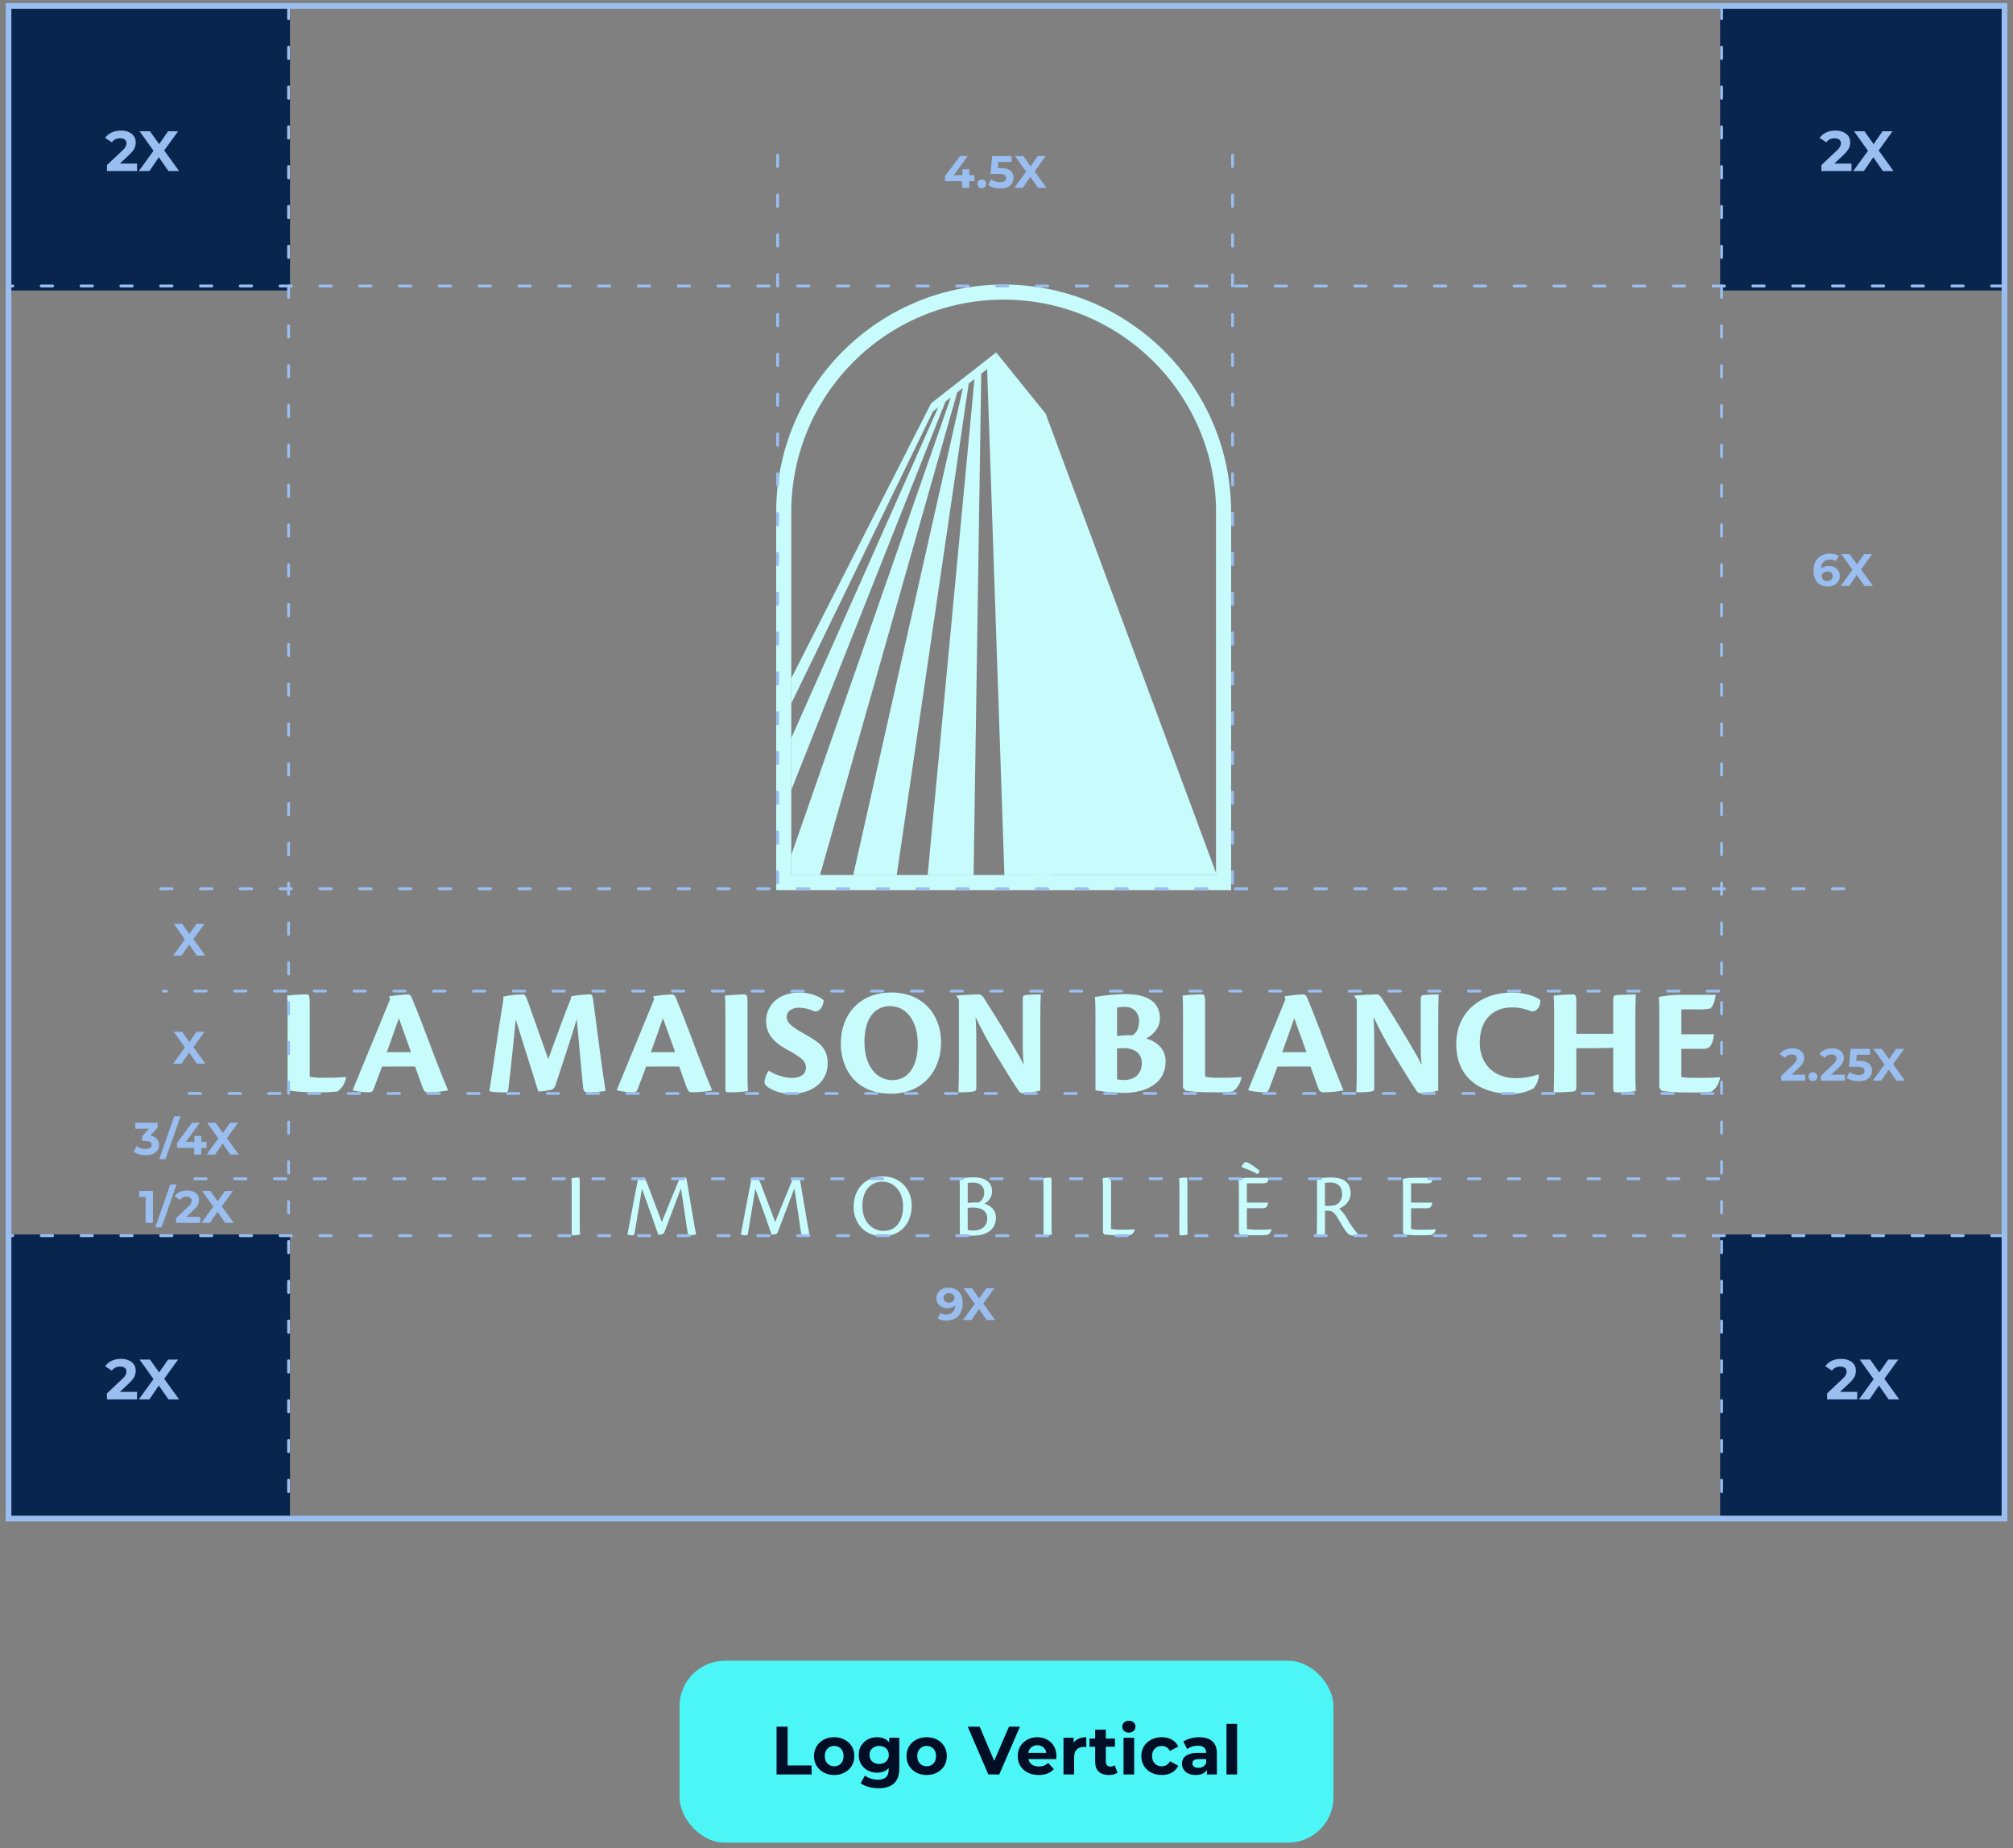 <svg xmlns="http://www.w3.org/2000/svg" width="354" height="325" viewBox="0 0 354 325" fill="none"><rect x="0" y="0" width="354" height="325" fill="#808080" stroke="none"/><path d="M176.5 52.691C197.126 52.691 213.849 69.414 213.849 90.04V153.876H139.151V90.04C139.151 69.414 155.874 52.691 176.5 52.691ZM176.5 50.04C154.42 50.063 136.523 67.96 136.5 90.04V156.528H216.5V90.04C216.477 67.96 198.58 50.071 176.5 50.04Z" fill="#C8FCFC"></path><path d="M175.182 61.969L181.892 153.872H213.985L183.882 72.737L175.182 61.969Z" fill="#C8FCFC"></path><path d="M163.742 70.922L139.151 119.272V123.711L164.068 72.345L165.001 71.614L139.151 129.791V138.934L166.261 70.634L167.201 69.896L139.151 150.355V153.892H144.197L168.329 69.01L169.339 68.216L150.043 153.884H157.701L170.35 67.447L171.369 66.654L163.135 153.884H171.213L172.558 65.705L173.592 64.897L176.632 153.892H184.71L175.186 61.974L163.742 70.922Z" fill="#C8FCFC"></path><path fill-rule="evenodd" clip-rule="evenodd" d="M156.636 192.328C162.397 192.328 165.493 188.202 165.493 183.284C165.493 178.531 162.397 174.535 156.744 174.528C151.149 174.528 147.858 178.416 147.858 183.522C147.858 187.792 150.357 192.328 156.636 192.328ZM156.91 189.938C154.224 189.938 152.02 187.576 152.02 183.176C152.02 178.827 154.08 176.925 156.449 176.918C159.653 176.918 161.396 179.885 161.396 183.55C161.396 187.518 159.761 189.938 156.91 189.938ZM144.848 175.896C144.819 176.659 144.358 177.934 143.271 177.854C142.435 177.466 141.528 177.25 140.606 177.199C139.195 177.199 138.352 177.854 138.352 178.805C138.352 179.921 139.224 180.548 141.802 182.017C144.056 183.291 145.553 184.328 145.553 186.985C145.553 190.492 142.486 192.336 139.253 192.336C137.82 192.393 136.401 192.019 135.177 191.277C134.637 190.924 134.442 190.622 134.442 190.247C134.442 189.65 134.961 188.425 135.206 188.289C136.401 189.038 137.762 189.477 139.173 189.563C140.642 189.563 141.73 188.994 141.73 187.741C141.73 186.762 141.269 186.136 138.496 184.616C135.321 182.931 134.723 181.167 134.723 179.482C134.723 177.552 136.084 174.535 140.729 174.535C142.291 174.535 144.135 175.19 144.848 175.896ZM50.579 178.582C50.579 176.76 50.55 175.651 50.5 175.075C51.616 174.945 52.747 174.873 53.87 174.859C54.381 174.859 54.468 175.132 54.468 176.486V189.34C55.195 189.477 55.93 189.542 56.671 189.527H56.672C57.73 189.527 59.364 189.527 60.797 189.39L60.848 189.441C60.711 190.449 60.164 191.356 59.328 191.94C58.155 192.069 56.974 192.12 55.793 192.076C54.194 192.112 52.596 192.019 51.011 191.803L50.572 191.263L50.579 178.582ZM67.185 187.554L67.077 187.845L67.077 187.846C66.598 189.14 65.937 190.925 65.636 191.68C65.5 191.954 65.284 192.091 64.823 192.091C63.887 192.069 62.958 191.954 62.05 191.738V191.63C63.411 188.317 67.516 178.344 68.603 175.708L68.409 175.219C69.511 175.024 70.634 174.909 71.75 174.866C71.966 174.866 72.211 175.003 72.377 175.377C73.604 178.266 75.399 183.068 76.308 185.501L76.308 185.501L76.424 185.812L76.633 186.348L76.633 186.348C77.644 188.932 78.251 190.484 78.757 191.652V191.76C77.597 191.968 76.424 192.076 75.25 192.084C74.789 192.084 74.573 191.947 74.299 191.183C73.828 189.854 73.473 188.867 73.027 187.627L72.996 187.54L67.185 187.554ZM70.886 181.128L70.886 181.128C70.529 180.151 70.281 179.469 70.144 179.05C69.967 179.55 69.773 180.101 69.567 180.69C69.11 181.989 68.587 183.476 68.027 185.027H72.29C71.715 183.403 71.246 182.115 70.886 181.128L70.886 181.128ZM103.73 174.859C102.995 174.859 100.821 175.024 100.389 175.269L100.381 175.658C99.389 178.054 97.992 181.903 96.897 184.922L96.896 184.922C96.727 185.388 96.566 185.833 96.414 186.251L92.856 176.198C92.453 175.024 92.287 174.837 91.855 174.866C90.718 174.873 89.587 175.01 88.485 175.276L88.536 175.709C87.852 179.856 87.191 184.317 86.689 187.706L86.689 187.707L86.689 187.708L86.689 187.708L86.689 187.708L86.689 187.709L86.689 187.709C86.434 189.426 86.221 190.868 86.066 191.853C86.505 192.098 87.996 192.098 88.867 192.098C89.198 192.098 89.335 191.932 89.385 191.637C89.789 188.296 90.415 182.341 90.689 179.273C91.147 180.749 91.824 182.895 92.496 185.025L92.496 185.026L92.496 185.027L92.496 185.027C93.417 187.945 94.328 190.834 94.656 191.932C95.305 191.918 95.953 191.846 96.586 191.716C97.134 191.695 97.595 191.299 97.703 190.766C99.416 185.603 100.77 181.441 101.426 179.215L101.994 185.408C102.243 188.241 102.404 189.804 102.535 191.082L102.563 191.356C102.563 191.392 102.563 191.428 102.57 191.464C102.621 191.86 102.981 192.141 103.377 192.091C104.421 192.076 105.465 191.997 106.502 191.846C106.279 190.535 105.984 188.526 105.602 185.675L104.299 175.73C104.191 175.017 104.032 174.859 103.73 174.859ZM113.624 187.554C113.458 187.997 113.263 188.522 113.066 189.053L113.066 189.053C112.683 190.085 112.29 191.143 112.076 191.68C111.939 191.954 111.723 192.091 111.263 192.091C110.326 192.069 109.397 191.954 108.49 191.738V191.63L108.798 190.881L108.805 190.864L108.811 190.848L108.812 190.847C110.406 186.966 114.024 178.161 115.036 175.708L114.849 175.219C115.95 175.024 117.067 174.909 118.19 174.866C118.406 174.866 118.651 175.003 118.816 175.377C120.088 178.387 121.99 183.475 122.857 185.795L122.858 185.796L122.863 185.812L123.073 186.349C124.084 188.932 124.691 190.484 125.197 191.652V191.76C124.037 191.968 122.863 192.076 121.69 192.084C121.229 192.084 121.013 191.947 120.739 191.183C120.486 190.48 120.269 189.872 120.055 189.273C119.856 188.712 119.658 188.159 119.436 187.54L113.624 187.554ZM117.326 181.129L117.325 181.128L117.325 181.127C116.969 180.15 116.72 179.469 116.584 179.05C116.407 179.551 116.213 180.101 116.006 180.691C115.549 181.99 115.027 183.476 114.467 185.027H118.73C118.155 183.403 117.685 182.115 117.326 181.129ZM127.486 175.082C127.536 175.6 127.565 176.709 127.565 178.531V191.551C127.565 192.012 127.76 192.091 128.221 192.091C129.33 192.098 130.431 192.026 131.533 191.875L131.531 191.838C131.502 191.294 131.454 190.392 131.454 188.534V176.357C131.454 175.14 131.367 174.866 130.856 174.866C130.23 174.866 128.026 175.003 127.486 175.082ZM168.215 175.212V175.075C168.813 174.996 171.585 174.859 172.125 174.859C172.42 174.859 172.637 175.046 172.91 175.341C173.753 176.645 175.762 179.827 177.339 182.492C177.554 182.857 177.761 183.205 177.959 183.538L177.963 183.545L177.964 183.546C178.811 184.97 179.502 186.131 180.032 187.273C179.888 185.956 179.838 184.631 179.866 183.306V175.73C179.866 175.104 180.054 174.996 180.493 174.967C181.364 174.888 182.365 174.859 183.02 174.859C182.97 176.025 182.941 177.602 182.941 179.856V191.781C181.955 192.026 180.939 192.184 179.924 192.242C179.586 192.271 179.261 192.091 179.11 191.781C178.2 190.46 177.495 189.305 176.31 187.368L176.31 187.367C175.939 186.76 175.521 186.076 175.034 185.286C173.76 183.205 172.601 181.052 171.556 178.841C171.701 181.022 171.697 182.358 171.694 183.582C171.694 183.76 171.693 183.936 171.693 184.112V191.263C171.693 191.803 171.528 191.889 171.045 191.968C170.217 192.069 169.382 192.105 168.546 192.076C168.597 190.989 168.626 189.412 168.626 187.129V175.773L168.215 175.212ZM192.562 175.32C192.641 176.493 192.641 177.278 192.641 178.719L192.648 191.731C194.24 192.004 195.846 192.163 197.459 192.192C201.916 192.192 204.984 190.291 204.984 186.647C204.984 184.854 203.896 183.277 201.534 182.629C202.78 182.009 203.976 180.756 203.976 179.071C203.976 177.278 203.133 174.808 197.862 174.808C196.083 174.844 194.312 175.017 192.562 175.32ZM199.136 182.06C198.236 182.009 197.336 182.053 196.443 182.197L196.45 177.163C196.883 177.091 197.315 177.055 197.754 177.055C197.869 177.048 197.992 177.048 198.114 177.055C199.425 177.156 200.404 178.301 200.303 179.611C200.303 180.915 199.813 181.707 199.136 182.06ZM197.667 189.916C197.257 189.923 196.847 189.887 196.443 189.808V184.371C196.811 184.328 197.185 184.314 197.559 184.321C199.626 184.321 200.793 185.3 200.793 186.928C200.793 188.858 199.54 189.916 197.667 189.916ZM208.044 178.582C208.044 176.76 208.015 175.651 207.965 175.075C209.081 174.945 210.212 174.873 211.335 174.859C211.853 174.859 211.933 175.132 211.933 176.486V189.34C212.66 189.477 213.394 189.542 214.136 189.527H214.136C215.195 189.527 216.829 189.527 218.262 189.39L218.313 189.441C218.176 190.449 217.629 191.356 216.793 191.94C215.62 192.069 214.439 192.12 213.258 192.076C211.659 192.112 210.06 192.019 208.476 191.803L208.037 191.263L208.044 178.582ZM224.542 187.844L224.65 187.554L230.461 187.54C230.682 188.155 230.878 188.706 231.077 189.262L231.08 189.272L231.082 189.276C231.295 189.875 231.512 190.481 231.764 191.183C232.038 191.947 232.254 192.084 232.715 192.084C233.889 192.076 235.062 191.968 236.222 191.76V191.652C235.716 190.484 235.109 188.932 234.098 186.348L233.889 185.812L233.883 185.796C233.016 183.477 231.113 178.388 229.842 175.377C229.676 175.003 229.431 174.866 229.215 174.866C228.099 174.909 226.976 175.024 225.874 175.219L226.061 175.708C225.064 178.125 221.538 186.708 219.909 190.672L219.896 190.703L219.845 190.828L219.831 190.861L219.81 190.913L219.515 191.63V191.738C220.423 191.954 221.352 192.069 222.288 192.091C222.749 192.091 222.965 191.954 223.101 191.68C223.402 190.926 224.061 189.144 224.54 187.85L224.542 187.844ZM228.351 181.129L228.351 181.129L228.353 181.136L228.353 181.136L228.356 181.142C228.715 182.127 229.183 183.41 229.755 185.027H225.492C226.051 183.479 226.573 181.995 227.029 180.697L227.031 180.692L227.031 180.691L227.032 180.689C227.238 180.101 227.432 179.55 227.609 179.05C227.746 179.469 227.994 180.151 228.351 181.129ZM238.18 175.212V175.075C238.778 174.996 241.55 174.859 242.09 174.859C242.393 174.859 242.609 175.046 242.883 175.341C243.725 176.645 245.734 179.827 247.311 182.492C247.487 182.788 247.657 183.073 247.821 183.347L247.821 183.349C248.725 184.864 249.45 186.079 250.004 187.273C249.86 185.956 249.81 184.631 249.846 183.306V175.73C249.846 175.104 250.033 174.996 250.472 174.967C251.344 174.888 252.345 174.859 253 174.859C252.95 176.025 252.921 177.602 252.921 179.856V191.781C251.934 192.026 250.919 192.184 249.904 192.242C249.565 192.271 249.234 192.091 249.09 191.781C248.18 190.46 247.474 189.305 246.29 187.368C245.919 186.76 245.5 186.076 245.014 185.286C243.739 183.205 242.58 181.052 241.536 178.841C241.68 181.021 241.677 182.358 241.674 183.581V183.581V183.589V183.595V183.602C241.673 183.773 241.673 183.943 241.673 184.112V191.263C241.673 191.803 241.507 191.889 241.017 191.968C240.189 192.069 239.354 192.105 238.519 192.076C238.576 190.989 238.598 189.412 238.598 187.129V175.773L238.18 175.212ZM269.649 191.414C270.246 190.744 270.592 189.887 270.628 188.994L270.52 188.944C269.26 189.376 267.942 189.592 266.61 189.599C262.476 189.599 260.222 186.856 260.222 183.378C260.222 179.165 262.721 177.156 265.846 177.156C267.02 177.149 268.18 177.379 269.267 177.833C270.304 177.97 270.952 176.882 270.873 175.903C270.441 175.384 268.403 174.542 265.846 174.542C260.41 174.542 256.089 177.962 256.089 183.615C256.089 188.807 259.481 192.336 265.76 192.336C267.114 192.372 268.453 192.055 269.649 191.414ZM283.698 181.793V175.737C283.698 175.111 283.943 175.003 284.433 174.974C284.96 174.936 285.959 174.911 286.838 174.888C287.135 174.881 287.419 174.873 287.666 174.866C287.608 175.896 287.587 177.502 287.587 179.755V188.534C287.587 190.132 287.627 191.023 287.653 191.587V191.587C287.656 191.646 287.658 191.701 287.661 191.753C287.663 191.795 287.664 191.836 287.666 191.875C286.564 192.019 285.462 192.091 284.353 192.091C283.914 192.091 283.698 192.012 283.698 191.522V184.242C283.158 184.292 282.287 184.321 280.983 184.321H277.203V191.219C277.203 191.817 276.987 191.925 276.281 191.983C275.266 192.069 274.25 192.105 273.235 192.091C273.285 191.003 273.314 189.405 273.314 187.115V178.531C273.314 176.709 273.285 175.6 273.235 175.082C274.351 174.952 275.482 174.88 276.605 174.866C277.116 174.866 277.203 175.14 277.203 176.357V181.793H283.698ZM291.792 178.747V178.747V191.291L292.224 191.832C293.83 192.055 295.443 192.141 297.063 192.105C298.359 192.141 299.663 192.091 300.952 191.968C301.657 191.5 302.205 190.852 302.5 189.491L302.45 189.441C301.009 189.549 298.914 189.549 297.855 189.549C297.128 189.556 296.401 189.498 295.681 189.383V184.436H299.569C300.541 184.436 301.168 183.997 301.413 181.88H295.681V177.502H298.1C299.008 177.552 299.922 177.502 300.815 177.336C301.146 176.954 301.528 176.436 301.715 174.945H295.249C294.06 174.96 292.872 175.082 291.713 175.327C291.792 176.522 291.792 177.444 291.792 178.747Z" fill="#C8FCFC"></path><path fill-rule="evenodd" clip-rule="evenodd" d="M217.816 207.337C217.866 207.949 217.866 208.604 217.866 209.361V216.763L218.09 217.066C219.04 217.195 219.998 217.246 220.956 217.224C221.604 217.238 222.245 217.217 222.893 217.159C223.274 216.965 223.541 216.612 223.627 216.194L223.598 216.166C222.972 216.23 221.949 216.245 221.229 216.245C220.581 216.266 219.926 216.223 219.278 216.115V212.464H222.036C222.569 212.464 222.885 212.335 223.015 211.47H219.278V208.086H221.488C221.913 208.129 222.345 208.1 222.756 207.992C222.979 207.755 223.116 207.445 223.137 207.114H219.069C218.644 207.143 218.226 207.222 217.816 207.337ZM221.409 206.156C221.539 205.962 221.503 205.868 221.344 205.738C220.768 205.227 219.422 204.341 219.105 204.341C218.853 204.341 218.514 204.745 218.385 205.062C218.334 205.177 218.349 205.234 218.478 205.285C219.386 205.616 220.279 206.005 221.136 206.459C221.236 206.372 221.33 206.264 221.409 206.156ZM160.337 212.039C160.337 214.812 158.638 217.375 155.239 217.375C151.516 217.375 150.112 214.495 150.112 212.248C150.112 209.202 152.049 206.876 155.239 206.876C158.35 206.876 160.337 209.166 160.337 212.039ZM151.653 212.104C151.653 214.927 153.482 216.461 155.354 216.461C157.378 216.461 158.818 214.985 158.818 212.119C158.818 209.649 157.327 207.791 155.131 207.791C153.144 207.791 151.646 209.346 151.653 212.104ZM119.356 207.243C119.723 207.135 120.098 207.071 120.48 207.063C120.609 207.063 120.703 207.143 120.753 207.481L121.761 213.444C122.035 215.129 122.258 216.31 122.417 217.08C122.057 217.166 121.682 217.217 121.308 217.224C121.135 217.246 120.976 217.116 120.955 216.943V216.9C120.817 216.115 120.722 215.456 120.562 214.335L120.562 214.334L120.562 214.334L120.562 214.334L120.562 214.334L120.562 214.334L120.562 214.333L120.487 213.811L119.752 208.986C119.489 209.703 119.091 210.742 118.632 211.939C118.086 213.361 117.455 215.006 116.865 216.598C116.814 216.806 116.656 216.972 116.447 217.03C116.224 217.087 115.993 217.116 115.756 217.123C115.397 216.026 114.512 213.554 113.723 211.348C113.419 210.5 113.13 209.691 112.89 209.015C112.672 210.439 112.321 212.517 112.023 214.281C111.837 215.38 111.671 216.357 111.572 216.979C111.521 217.152 111.464 217.224 111.32 217.224C110.989 217.246 110.65 217.195 110.34 217.08C110.466 216.443 110.663 215.391 110.9 214.129L110.9 214.129C111.26 212.209 111.711 209.802 112.141 207.625L112.026 207.243C112.429 207.135 112.839 207.071 113.257 207.063C113.617 207.604 113.891 208.194 114.078 208.813L116.389 214.891C117.448 212.263 118.701 209.166 119.385 207.531L119.356 207.243ZM100.547 209.217C100.547 208.144 100.533 207.488 100.497 207.2C100.893 207.128 101.296 207.085 101.699 207.071C101.937 207.071 101.951 207.186 101.951 207.906V215.15C101.951 216.099 101.978 216.621 101.994 216.95L101.994 216.95L101.994 216.95C101.997 217.006 102 217.056 102.002 217.102C101.606 217.188 101.202 217.231 100.799 217.231C100.619 217.231 100.54 217.181 100.54 216.929V209.217H100.547ZM140.412 207.063C140.03 207.071 139.656 207.135 139.289 207.243L139.325 207.531C138.641 209.166 137.388 212.263 136.329 214.891L134.017 208.813C133.83 208.194 133.557 207.604 133.197 207.063C132.779 207.071 132.368 207.135 131.965 207.243L132.08 207.625C131.65 209.802 131.199 212.209 130.839 214.129L130.839 214.13C130.603 215.392 130.406 216.443 130.28 217.08C130.59 217.195 130.928 217.246 131.26 217.224C131.404 217.224 131.468 217.152 131.519 216.979C131.627 216.282 131.82 215.138 132.032 213.877C132.313 212.208 132.628 210.332 132.829 209.015C133.069 209.691 133.358 210.499 133.662 211.347L133.662 211.348L133.662 211.348C134.452 213.554 135.336 216.026 135.695 217.123C135.933 217.116 136.163 217.087 136.387 217.03C136.595 216.972 136.754 216.806 136.804 216.598C137.395 215.006 138.026 213.361 138.571 211.939L138.571 211.939L138.571 211.938C139.03 210.742 139.429 209.703 139.692 208.986L140.434 213.811L140.451 213.933C140.641 215.307 140.741 216.025 140.894 216.9V216.943C140.916 217.116 141.074 217.246 141.247 217.224C141.615 217.217 141.989 217.166 142.349 217.08C142.191 216.31 141.967 215.129 141.694 213.444L140.686 207.481C140.635 207.143 140.542 207.063 140.412 207.063ZM168.741 207.258C168.791 208.043 168.791 208.511 168.791 209.361V217.022C169.569 217.21 170.361 217.296 171.16 217.296C173.421 217.296 175.15 216.238 175.15 214.12C175.15 213.026 174.473 212.047 173.112 211.665C173.926 211.254 174.451 210.419 174.473 209.505C174.473 208.698 174.106 207.035 171.254 207.035C170.411 207.042 169.569 207.114 168.741 207.258ZM172.104 211.463C171.463 211.427 170.815 211.456 170.181 211.542V208.014C170.469 207.978 170.757 207.956 171.045 207.949C172.471 207.949 173.083 208.705 173.083 209.699C173.126 210.426 172.745 211.118 172.104 211.463ZM171.204 216.396C170.858 216.403 170.519 216.367 170.181 216.288L170.174 212.407C170.476 212.356 170.786 212.335 171.088 212.342C172.644 212.342 173.609 212.968 173.609 214.236C173.609 215.705 172.55 216.396 171.204 216.396ZM183.51 209.217C183.51 208.144 183.496 207.488 183.46 207.2C183.856 207.128 184.259 207.085 184.662 207.071C184.9 207.071 184.921 207.186 184.921 207.906V215.15C184.921 216.259 184.95 216.785 184.972 217.102C184.576 217.188 184.173 217.231 183.769 217.231C183.596 217.231 183.51 217.181 183.51 216.929V209.217ZM193.916 207.193C193.952 207.517 193.966 208.172 193.966 209.245L193.973 216.763L194.197 217.066C195.118 217.188 196.04 217.238 196.969 217.224C197.588 217.238 198.208 217.217 198.827 217.159C199.223 216.986 199.497 216.619 199.547 216.194L199.518 216.166C198.892 216.23 197.862 216.245 197.142 216.245C196.551 216.259 195.961 216.209 195.378 216.101V207.928C195.378 207.157 195.327 207.063 195.133 207.063C194.722 207.078 194.319 207.121 193.916 207.193ZM207.41 209.217C207.41 208.144 207.396 207.488 207.36 207.2C207.756 207.128 208.159 207.085 208.562 207.071C208.8 207.071 208.814 207.186 208.814 207.906V215.15C208.814 216.098 208.841 216.62 208.857 216.949L208.857 216.95L208.857 216.95L208.857 216.95L208.857 216.952C208.86 217.007 208.863 217.056 208.865 217.102C208.469 217.188 208.065 217.231 207.662 217.231C207.489 217.231 207.403 217.181 207.403 216.929L207.41 209.217ZM233.002 216.785C233.002 217.073 232.923 217.138 232.714 217.188C232.326 217.224 231.937 217.238 231.548 217.238C231.577 216.598 231.613 215.654 231.613 214.322V208.95C231.613 208.165 231.613 207.784 231.584 207.287C232.376 207.143 233.182 207.063 233.989 207.049C236.12 207.049 237.517 207.784 237.517 209.886C237.517 211.47 236.171 212.241 235.516 212.529C236.128 213.112 236.646 213.796 237.035 214.552C237.546 215.453 238.158 216.295 238.842 217.066V217.13C238.547 217.253 238.23 217.303 237.914 217.274C237.431 217.274 237.064 217.051 236.632 216.454C236.208 215.835 235.97 215.424 235.611 214.802C235.506 214.62 235.39 214.421 235.256 214.192C234.63 213.184 234.327 212.911 233.449 212.911H233.017L233.002 216.785ZM233.002 212.039C233.579 212.083 234.162 212.047 234.731 211.946C235.552 211.658 236.084 210.858 236.027 209.987C236.027 208.468 235.004 207.935 233.946 207.935C233.629 207.928 233.312 207.949 233.002 208.014V212.039ZM246.685 207.337C246.735 207.949 246.735 208.604 246.735 209.361V216.763L246.958 217.066C247.909 217.195 248.866 217.246 249.824 217.224C250.472 217.238 251.113 217.217 251.761 217.159C252.15 216.965 252.417 216.612 252.503 216.194L252.467 216.166C251.848 216.23 250.818 216.245 250.098 216.245C249.45 216.266 248.794 216.223 248.146 216.115V212.464H250.904C251.437 212.464 251.754 212.335 251.884 211.47H248.146V208.086H250.357C250.782 208.129 251.214 208.1 251.624 207.992C251.855 207.755 251.992 207.445 252.013 207.114H247.938C247.513 207.143 247.095 207.222 246.685 207.337Z" fill="#C8FCFC"></path><path d="M51 1.079H1V51.079H51V1.079Z" fill="#07254D"></path><path d="M18.811 30.079V29.029L21.511 26.479C21.725 26.286 21.881 26.113 21.981 25.959C22.081 25.806 22.148 25.666 22.181 25.539C22.221 25.413 22.241 25.296 22.241 25.189C22.241 24.909 22.145 24.696 21.951 24.549C21.765 24.396 21.488 24.319 21.121 24.319C20.828 24.319 20.555 24.376 20.301 24.489C20.055 24.603 19.845 24.779 19.671 25.019L18.491 24.259C18.758 23.859 19.131 23.543 19.611 23.309C20.091 23.076 20.645 22.959 21.271 22.959C21.791 22.959 22.245 23.046 22.631 23.219C23.025 23.386 23.328 23.623 23.541 23.929C23.761 24.236 23.871 24.603 23.871 25.029C23.871 25.256 23.841 25.483 23.781 25.709C23.728 25.929 23.615 26.163 23.441 26.409C23.275 26.656 23.028 26.933 22.701 27.239L20.461 29.349L20.151 28.759H24.101V30.079H18.811ZM24.41 30.079L27.42 25.929V27.109L24.54 23.079H26.38L28.37 25.889L27.6 25.899L29.56 23.079H31.32L28.46 27.039V25.879L31.49 30.079H29.62L27.56 27.109H28.3L26.27 30.079H24.41Z" fill="#9ABEF0"></path><path d="M51 217.079H1V267.079H51V217.079Z" fill="#07254D"></path><path d="M18.811 246.079V245.029L21.511 242.479C21.725 242.286 21.881 242.113 21.981 241.959C22.081 241.806 22.148 241.666 22.181 241.539C22.221 241.413 22.241 241.296 22.241 241.189C22.241 240.909 22.145 240.696 21.951 240.549C21.765 240.396 21.488 240.319 21.121 240.319C20.828 240.319 20.555 240.376 20.301 240.489C20.055 240.603 19.845 240.779 19.671 241.019L18.491 240.259C18.758 239.859 19.131 239.543 19.611 239.309C20.091 239.076 20.645 238.959 21.271 238.959C21.791 238.959 22.245 239.046 22.631 239.219C23.025 239.386 23.328 239.623 23.541 239.929C23.761 240.236 23.871 240.603 23.871 241.029C23.871 241.256 23.841 241.483 23.781 241.709C23.728 241.929 23.615 242.163 23.441 242.409C23.275 242.656 23.028 242.933 22.701 243.239L20.461 245.349L20.151 244.759H24.101V246.079H18.811ZM24.41 246.079L27.42 241.929V243.109L24.54 239.079H26.38L28.37 241.889L27.6 241.899L29.56 239.079H31.32L28.46 243.039V241.879L31.49 246.079H29.62L27.56 243.109H28.3L26.27 246.079H24.41Z" fill="#9ABEF0"></path><path d="M352.5 1.079H302.5V51.079H352.5V1.079Z" fill="#07254D"></path><path d="M320.311 30.079V29.029L323.011 26.479C323.225 26.286 323.381 26.113 323.481 25.959C323.581 25.806 323.648 25.666 323.681 25.539C323.721 25.413 323.741 25.296 323.741 25.189C323.741 24.909 323.645 24.696 323.451 24.549C323.265 24.396 322.988 24.319 322.621 24.319C322.328 24.319 322.055 24.376 321.801 24.489C321.555 24.603 321.345 24.779 321.171 25.019L319.991 24.259C320.258 23.859 320.631 23.543 321.111 23.309C321.591 23.076 322.145 22.959 322.771 22.959C323.291 22.959 323.745 23.046 324.131 23.219C324.525 23.386 324.828 23.623 325.041 23.929C325.261 24.236 325.371 24.603 325.371 25.029C325.371 25.256 325.341 25.483 325.281 25.709C325.228 25.929 325.115 26.163 324.941 26.409C324.775 26.656 324.528 26.933 324.201 27.239L321.961 29.349L321.651 28.759H325.601V30.079H320.311ZM325.91 30.079L328.92 25.929V27.109L326.04 23.079H327.88L329.87 25.889L329.1 25.899L331.06 23.079H332.82L329.96 27.039V25.879L332.99 30.079H331.12L329.06 27.109H329.8L327.77 30.079H325.91Z" fill="#9ABEF0"></path><path d="M352.5 217.079H302.5V267.079H352.5V217.079Z" fill="#07254D"></path><path d="M321.311 246.079V245.029L324.011 242.479C324.225 242.286 324.381 242.113 324.481 241.959C324.581 241.806 324.648 241.666 324.681 241.539C324.721 241.413 324.741 241.296 324.741 241.189C324.741 240.909 324.645 240.696 324.451 240.549C324.265 240.396 323.988 240.319 323.621 240.319C323.328 240.319 323.055 240.376 322.801 240.489C322.555 240.603 322.345 240.779 322.171 241.019L320.991 240.259C321.258 239.859 321.631 239.543 322.111 239.309C322.591 239.076 323.145 238.959 323.771 238.959C324.291 238.959 324.745 239.046 325.131 239.219C325.525 239.386 325.828 239.623 326.041 239.929C326.261 240.236 326.371 240.603 326.371 241.029C326.371 241.256 326.341 241.483 326.281 241.709C326.228 241.929 326.115 242.163 325.941 242.409C325.775 242.656 325.528 242.933 325.201 243.239L322.961 245.349L322.651 244.759H326.601V246.079H321.311ZM326.91 246.079L329.92 241.929V243.109L327.04 239.079H328.88L330.87 241.889L330.1 241.899L332.06 239.079H333.82L330.96 243.039V241.879L333.99 246.079H332.12L330.06 243.109H330.8L328.77 246.079H326.91Z" fill="#9ABEF0"></path><line x1="50.75" y1="1.29" x2="50.75" y2="266.79" stroke="#9ABEF0" stroke-width="0.5" stroke-linecap="round" stroke-dasharray="2 5"></line><line x1="136.75" y1="27.29" x2="136.75" y2="155.79" stroke="#9ABEF0" stroke-width="0.5" stroke-linecap="round" stroke-dasharray="2 5"></line><line x1="216.75" y1="27.29" x2="216.75" y2="155.79" stroke="#9ABEF0" stroke-width="0.5" stroke-linecap="round" stroke-dasharray="2 5"></line><line x1="302.75" y1="1.29" x2="302.75" y2="266.79" stroke="#9ABEF0" stroke-width="0.5" stroke-linecap="round" stroke-dasharray="2 5"></line><line x1="352.25" y1="50.29" x2="1.75" y2="50.29" stroke="#9ABEF0" stroke-width="0.5" stroke-linecap="round" stroke-dasharray="2 5"></line><line x1="302.25" y1="174.29" x2="28.75" y2="174.29" stroke="#9ABEF0" stroke-width="0.5" stroke-linecap="round" stroke-dasharray="2 5"></line><line x1="324.25" y1="156.29" x2="26.75" y2="156.29" stroke="#9ABEF0" stroke-width="0.5" stroke-linecap="round" stroke-dasharray="2 5"></line><line x1="301.25" y1="192.29" x2="29.75" y2="192.29" stroke="#9ABEF0" stroke-width="0.5" stroke-linecap="round" stroke-dasharray="2 5"></line><line x1="302.25" y1="207.29" x2="29.75" y2="207.29" stroke="#9ABEF0" stroke-width="0.5" stroke-linecap="round" stroke-dasharray="2 5"></line><line x1="352.25" y1="217.29" x2="1.75" y2="217.29" stroke="#9ABEF0" stroke-width="0.5" stroke-linecap="round" stroke-dasharray="2 5"></line><rect x="1.5" y="1.04" width="351" height="266" stroke="#9ABEF0"></rect><path d="M30.442 187.04L32.85 183.72V184.664L30.547 181.44H32.019L33.611 183.688L32.995 183.696L34.562 181.44H35.971L33.682 184.608V183.68L36.106 187.04H34.611L32.962 184.664H33.554L31.93 187.04H30.442Z" fill="#9ABEF0"></path><path d="M30.442 168.04L32.85 164.72V165.664L30.547 162.44H32.019L33.611 164.688L32.995 164.696L34.562 162.44H35.971L33.682 165.608V164.68L36.106 168.04H34.611L32.962 165.664H33.554L31.93 168.04H30.442Z" fill="#9ABEF0"></path><path d="M25.656 203.136C25.267 203.136 24.88 203.085 24.496 202.984C24.112 202.877 23.787 202.728 23.52 202.536L24.024 201.544C24.237 201.698 24.485 201.821 24.768 201.912C25.05 202.002 25.336 202.048 25.624 202.048C25.949 202.048 26.205 201.984 26.392 201.856C26.578 201.728 26.672 201.552 26.672 201.328C26.672 201.114 26.589 200.946 26.424 200.824C26.259 200.701 25.992 200.64 25.624 200.64H25.032V199.784L26.592 198.016L26.736 198.48H23.8V197.44H27.72V198.28L26.168 200.048L25.512 199.672H25.888C26.576 199.672 27.096 199.826 27.448 200.136C27.8 200.445 27.976 200.842 27.976 201.328C27.976 201.642 27.893 201.938 27.728 202.216C27.562 202.488 27.309 202.709 26.968 202.88C26.627 203.05 26.189 203.136 25.656 203.136ZM27.998 203.84L30.638 196.304H31.75L29.11 203.84H27.998ZM31.127 201.864V200.992L33.767 197.44H35.127L32.543 200.992L31.911 200.808H36.319V201.864H31.127ZM34.143 203.04V201.864L34.183 200.808V199.76H35.407V203.04H34.143ZM36.333 203.04L38.741 199.72V200.664L36.437 197.44H37.909L39.501 199.688L38.885 199.696L40.453 197.44H41.861L39.573 200.608V199.68L41.997 203.04H40.501L38.853 200.664H39.445L37.821 203.04H36.333Z" fill="#9ABEF0"></path><path d="M25.602 215.04V209.92L26.162 210.48H24.482V209.44H26.898V215.04H25.602ZM27.295 215.84L29.935 208.304H31.047L28.407 215.84H27.295ZM30.956 215.04V214.2L33.116 212.16C33.287 212.005 33.412 211.866 33.492 211.744C33.572 211.621 33.625 211.509 33.652 211.408C33.684 211.306 33.7 211.213 33.7 211.128C33.7 210.904 33.623 210.733 33.468 210.616C33.319 210.493 33.097 210.432 32.804 210.432C32.569 210.432 32.351 210.477 32.148 210.568C31.951 210.658 31.783 210.8 31.644 210.992L30.7 210.384C30.913 210.064 31.212 209.81 31.596 209.624C31.98 209.437 32.423 209.344 32.924 209.344C33.34 209.344 33.703 209.413 34.012 209.552C34.327 209.685 34.569 209.874 34.74 210.12C34.916 210.365 35.004 210.658 35.004 211C35.004 211.181 34.98 211.362 34.932 211.544C34.889 211.72 34.799 211.906 34.66 212.104C34.527 212.301 34.329 212.522 34.068 212.768L32.276 214.456L32.028 213.984H35.188V215.04H30.956ZM35.435 215.04L37.843 211.72V212.664L35.539 209.44H37.011L38.603 211.688L37.987 211.696L39.555 209.44H40.963L38.675 212.608V211.68L41.099 215.04H39.603L37.955 212.664H38.547L36.923 215.04H35.435Z" fill="#9ABEF0"></path><path d="M166.182 31.864V30.992L168.822 27.44H170.182L167.598 30.992L166.966 30.808H171.374V31.864H166.182ZM169.198 33.04V31.864L169.238 30.808V29.76H170.462V33.04H169.198ZM172.653 33.104C172.44 33.104 172.256 33.032 172.101 32.888C171.952 32.738 171.877 32.549 171.877 32.32C171.877 32.09 171.952 31.906 172.101 31.768C172.256 31.624 172.44 31.552 172.653 31.552C172.872 31.552 173.056 31.624 173.205 31.768C173.355 31.906 173.429 32.09 173.429 32.32C173.429 32.549 173.355 32.738 173.205 32.888C173.056 33.032 172.872 33.104 172.653 33.104ZM175.915 33.136C175.526 33.136 175.139 33.085 174.755 32.984C174.377 32.877 174.051 32.728 173.779 32.536L174.291 31.544C174.505 31.698 174.75 31.821 175.027 31.912C175.31 32.002 175.595 32.048 175.883 32.048C176.209 32.048 176.465 31.984 176.651 31.856C176.838 31.728 176.931 31.549 176.931 31.32C176.931 31.176 176.894 31.048 176.819 30.936C176.745 30.824 176.611 30.738 176.419 30.68C176.233 30.621 175.969 30.592 175.627 30.592H174.195L174.483 27.44H177.899V28.48H174.947L175.619 27.888L175.419 30.136L174.747 29.544H175.931C176.486 29.544 176.931 29.621 177.267 29.776C177.609 29.925 177.857 30.13 178.011 30.392C178.166 30.653 178.243 30.949 178.243 31.28C178.243 31.61 178.161 31.917 177.995 32.2C177.83 32.477 177.574 32.704 177.227 32.88C176.886 33.05 176.449 33.136 175.915 33.136ZM178.379 33.04L180.787 29.72V30.664L178.483 27.44H179.955L181.547 29.688L180.931 29.696L182.499 27.44H183.907L181.619 30.608V29.68L184.043 33.04H182.547L180.899 30.664H181.491L179.867 33.04H178.379Z" fill="#9ABEF0"></path><path d="M321.429 103.136C320.917 103.136 320.472 103.029 320.093 102.816C319.72 102.602 319.432 102.29 319.229 101.88C319.027 101.469 318.925 100.962 318.925 100.36C318.925 99.714 319.045 99.168 319.285 98.72C319.531 98.272 319.867 97.93 320.293 97.696C320.725 97.461 321.221 97.344 321.781 97.344C322.08 97.344 322.365 97.376 322.637 97.44C322.909 97.504 323.144 97.6 323.341 97.728L322.861 98.68C322.707 98.573 322.541 98.501 322.365 98.464C322.189 98.421 322.005 98.4 321.813 98.4C321.328 98.4 320.944 98.546 320.661 98.84C320.379 99.133 320.237 99.568 320.237 100.144C320.237 100.24 320.237 100.346 320.237 100.464C320.243 100.581 320.259 100.698 320.285 100.816L319.925 100.48C320.027 100.272 320.157 100.098 320.317 99.96C320.477 99.816 320.667 99.709 320.885 99.64C321.109 99.565 321.355 99.528 321.621 99.528C321.984 99.528 322.309 99.6 322.597 99.744C322.885 99.888 323.115 100.09 323.285 100.352C323.461 100.613 323.549 100.92 323.549 101.272C323.549 101.65 323.453 101.981 323.261 102.264C323.075 102.541 322.821 102.757 322.501 102.912C322.187 103.061 321.829 103.136 321.429 103.136ZM321.357 102.168C321.539 102.168 321.699 102.136 321.837 102.072C321.981 102.002 322.093 101.904 322.173 101.776C322.253 101.648 322.293 101.501 322.293 101.336C322.293 101.08 322.205 100.877 322.029 100.728C321.859 100.573 321.629 100.496 321.341 100.496C321.149 100.496 320.981 100.533 320.837 100.608C320.693 100.677 320.579 100.776 320.493 100.904C320.413 101.026 320.373 101.17 320.373 101.336C320.373 101.496 320.413 101.64 320.493 101.768C320.573 101.89 320.685 101.989 320.829 102.064C320.973 102.133 321.149 102.168 321.357 102.168ZM323.7 103.04L326.108 99.72V100.664L323.804 97.44H325.276L326.868 99.688L326.252 99.696L327.82 97.44H329.228L326.94 100.608V99.68L329.364 103.04H327.868L326.22 100.664H326.812L325.188 103.04H323.7Z" fill="#9ABEF0"></path><path d="M313.237 190.04V189.2L315.397 187.16C315.567 187.005 315.693 186.866 315.773 186.744C315.853 186.621 315.906 186.509 315.933 186.408C315.965 186.306 315.981 186.213 315.981 186.128C315.981 185.904 315.903 185.733 315.749 185.616C315.599 185.493 315.378 185.432 315.085 185.432C314.85 185.432 314.631 185.477 314.429 185.568C314.231 185.658 314.063 185.8 313.925 185.992L312.981 185.384C313.194 185.064 313.493 184.81 313.877 184.624C314.261 184.437 314.703 184.344 315.205 184.344C315.621 184.344 315.983 184.413 316.293 184.552C316.607 184.685 316.85 184.874 317.021 185.12C317.197 185.365 317.285 185.658 317.285 186C317.285 186.181 317.261 186.362 317.213 186.544C317.17 186.72 317.079 186.906 316.941 187.104C316.807 187.301 316.61 187.522 316.349 187.768L314.557 189.456L314.309 188.984H317.469V190.04H313.237ZM318.818 190.104C318.604 190.104 318.42 190.032 318.266 189.888C318.116 189.738 318.042 189.549 318.042 189.32C318.042 189.09 318.116 188.906 318.266 188.768C318.42 188.624 318.604 188.552 318.818 188.552C319.036 188.552 319.22 188.624 319.37 188.768C319.519 188.906 319.594 189.09 319.594 189.32C319.594 189.549 319.519 189.738 319.37 189.888C319.22 190.032 319.036 190.104 318.818 190.104ZM320.205 190.04V189.2L322.365 187.16C322.536 187.005 322.661 186.866 322.741 186.744C322.821 186.621 322.875 186.509 322.901 186.408C322.933 186.306 322.949 186.213 322.949 186.128C322.949 185.904 322.872 185.733 322.717 185.616C322.568 185.493 322.347 185.432 322.053 185.432C321.819 185.432 321.6 185.477 321.397 185.568C321.2 185.658 321.032 185.8 320.893 185.992L319.949 185.384C320.163 185.064 320.461 184.81 320.845 184.624C321.229 184.437 321.672 184.344 322.173 184.344C322.589 184.344 322.952 184.413 323.261 184.552C323.576 184.685 323.819 184.874 323.989 185.12C324.165 185.365 324.253 185.658 324.253 186C324.253 186.181 324.229 186.362 324.181 186.544C324.139 186.72 324.048 186.906 323.909 187.104C323.776 187.301 323.579 187.522 323.317 187.768L321.525 189.456L321.277 188.984H324.437V190.04H320.205ZM326.876 190.136C326.487 190.136 326.1 190.085 325.716 189.984C325.337 189.877 325.012 189.728 324.74 189.536L325.252 188.544C325.465 188.698 325.711 188.821 325.988 188.912C326.271 189.002 326.556 189.048 326.844 189.048C327.169 189.048 327.425 188.984 327.612 188.856C327.799 188.728 327.892 188.549 327.892 188.32C327.892 188.176 327.855 188.048 327.78 187.936C327.705 187.824 327.572 187.738 327.38 187.68C327.193 187.621 326.929 187.592 326.588 187.592H325.156L325.444 184.44H328.86V185.48H325.908L326.58 184.888L326.38 187.136L325.708 186.544H326.892C327.447 186.544 327.892 186.621 328.228 186.776C328.569 186.925 328.817 187.13 328.972 187.392C329.127 187.653 329.204 187.949 329.204 188.28C329.204 188.61 329.121 188.917 328.956 189.2C328.791 189.477 328.535 189.704 328.188 189.88C327.847 190.05 327.409 190.136 326.876 190.136ZM329.34 190.04L331.748 186.72V187.664L329.444 184.44H330.916L332.508 186.688L331.892 186.696L333.46 184.44H334.868L332.58 187.608V186.68L335.004 190.04H333.508L331.86 187.664H332.452L330.828 190.04H329.34Z" fill="#9ABEF0"></path><path d="M166.796 226.43C167.313 226.43 167.759 226.537 168.132 226.75C168.505 226.964 168.793 227.276 168.996 227.686C169.199 228.092 169.3 228.598 169.3 229.206C169.3 229.852 169.177 230.398 168.932 230.846C168.692 231.294 168.359 231.636 167.932 231.87C167.505 232.105 167.009 232.222 166.444 232.222C166.151 232.222 165.868 232.19 165.596 232.126C165.324 232.062 165.089 231.966 164.892 231.838L165.372 230.886C165.527 230.993 165.692 231.068 165.868 231.11C166.044 231.148 166.228 231.166 166.42 231.166C166.9 231.166 167.281 231.02 167.564 230.726C167.852 230.433 167.996 229.998 167.996 229.422C167.996 229.326 167.993 229.22 167.988 229.102C167.983 228.985 167.969 228.868 167.948 228.75L168.3 229.086C168.209 229.294 168.081 229.47 167.916 229.614C167.751 229.753 167.559 229.86 167.34 229.934C167.121 230.004 166.876 230.038 166.604 230.038C166.247 230.038 165.921 229.966 165.628 229.822C165.34 229.678 165.108 229.476 164.932 229.214C164.761 228.953 164.676 228.646 164.676 228.294C164.676 227.91 164.769 227.58 164.956 227.302C165.148 227.025 165.404 226.812 165.724 226.662C166.049 226.508 166.407 226.43 166.796 226.43ZM166.876 227.398C166.689 227.398 166.527 227.433 166.388 227.502C166.249 227.566 166.14 227.662 166.06 227.79C165.98 227.913 165.94 228.06 165.94 228.23C165.94 228.486 166.025 228.692 166.196 228.846C166.372 228.996 166.604 229.07 166.892 229.07C167.079 229.07 167.244 229.036 167.388 228.966C167.537 228.892 167.652 228.79 167.732 228.662C167.812 228.534 167.852 228.39 167.852 228.23C167.852 228.07 167.812 227.929 167.732 227.806C167.657 227.678 167.548 227.58 167.404 227.51C167.26 227.436 167.084 227.398 166.876 227.398ZM169.345 232.126L171.753 228.806V229.75L169.449 226.526H170.921L172.513 228.774L171.897 228.782L173.465 226.526H174.873L172.585 229.694V228.766L175.009 232.126H173.513L171.865 229.75H172.457L170.833 232.126H169.345Z" fill="#9ABEF0"></path><rect x="119.5" y="292.04" width="115" height="32" rx="8" fill="#4DF6F6"></rect><path d="M136.564 312.04V303.64H138.508V310.456H142.72V312.04H136.564ZM146.7 312.136C146.012 312.136 145.4 311.992 144.864 311.704C144.336 311.416 143.916 311.024 143.604 310.528C143.3 310.024 143.148 309.452 143.148 308.812C143.148 308.164 143.3 307.592 143.604 307.096C143.916 306.592 144.336 306.2 144.864 305.92C145.4 305.632 146.012 305.488 146.7 305.488C147.38 305.488 147.988 305.632 148.524 305.92C149.06 306.2 149.48 306.588 149.784 307.084C150.088 307.58 150.24 308.156 150.24 308.812C150.24 309.452 150.088 310.024 149.784 310.528C149.48 311.024 149.06 311.416 148.524 311.704C147.988 311.992 147.38 312.136 146.7 312.136ZM146.7 310.6C147.012 310.6 147.292 310.528 147.54 310.384C147.788 310.24 147.984 310.036 148.128 309.772C148.272 309.5 148.344 309.18 148.344 308.812C148.344 308.436 148.272 308.116 148.128 307.852C147.984 307.588 147.788 307.384 147.54 307.24C147.292 307.096 147.012 307.024 146.7 307.024C146.388 307.024 146.108 307.096 145.86 307.24C145.612 307.384 145.412 307.588 145.26 307.852C145.116 308.116 145.044 308.436 145.044 308.812C145.044 309.18 145.116 309.5 145.26 309.772C145.412 310.036 145.612 310.24 145.86 310.384C146.108 310.528 146.388 310.6 146.7 310.6ZM154.527 314.464C153.919 314.464 153.331 314.388 152.763 314.236C152.203 314.092 151.735 313.872 151.359 313.576L152.103 312.232C152.375 312.456 152.719 312.632 153.135 312.76C153.559 312.896 153.975 312.964 154.383 312.964C155.047 312.964 155.527 312.816 155.823 312.52C156.127 312.224 156.279 311.784 156.279 311.2V310.228L156.399 308.608L156.375 306.976V305.584H158.151V310.96C158.151 312.16 157.839 313.044 157.215 313.612C156.591 314.18 155.695 314.464 154.527 314.464ZM154.239 311.728C153.639 311.728 153.095 311.6 152.607 311.344C152.127 311.08 151.739 310.716 151.443 310.252C151.155 309.78 151.011 309.232 151.011 308.608C151.011 307.976 151.155 307.428 151.443 306.964C151.739 306.492 152.127 306.128 152.607 305.872C153.095 305.616 153.639 305.488 154.239 305.488C154.783 305.488 155.263 305.6 155.679 305.824C156.095 306.04 156.419 306.38 156.651 306.844C156.883 307.3 156.999 307.888 156.999 308.608C156.999 309.32 156.883 309.908 156.651 310.372C156.419 310.828 156.095 311.168 155.679 311.392C155.263 311.616 154.783 311.728 154.239 311.728ZM154.611 310.192C154.939 310.192 155.231 310.128 155.487 310C155.743 309.864 155.943 309.676 156.087 309.436C156.231 309.196 156.303 308.92 156.303 308.608C156.303 308.288 156.231 308.012 156.087 307.78C155.943 307.54 155.743 307.356 155.487 307.228C155.231 307.092 154.939 307.024 154.611 307.024C154.283 307.024 153.991 307.092 153.735 307.228C153.479 307.356 153.275 307.54 153.123 307.78C152.979 308.012 152.907 308.288 152.907 308.608C152.907 308.92 152.979 309.196 153.123 309.436C153.275 309.676 153.479 309.864 153.735 310C153.991 310.128 154.283 310.192 154.611 310.192ZM162.965 312.136C162.277 312.136 161.665 311.992 161.129 311.704C160.601 311.416 160.181 311.024 159.869 310.528C159.565 310.024 159.413 309.452 159.413 308.812C159.413 308.164 159.565 307.592 159.869 307.096C160.181 306.592 160.601 306.2 161.129 305.92C161.665 305.632 162.277 305.488 162.965 305.488C163.645 305.488 164.253 305.632 164.789 305.92C165.325 306.2 165.745 306.588 166.049 307.084C166.353 307.58 166.505 308.156 166.505 308.812C166.505 309.452 166.353 310.024 166.049 310.528C165.745 311.024 165.325 311.416 164.789 311.704C164.253 311.992 163.645 312.136 162.965 312.136ZM162.965 310.6C163.277 310.6 163.557 310.528 163.805 310.384C164.053 310.24 164.249 310.036 164.393 309.772C164.537 309.5 164.609 309.18 164.609 308.812C164.609 308.436 164.537 308.116 164.393 307.852C164.249 307.588 164.053 307.384 163.805 307.24C163.557 307.096 163.277 307.024 162.965 307.024C162.653 307.024 162.373 307.096 162.125 307.24C161.877 307.384 161.677 307.588 161.525 307.852C161.381 308.116 161.309 308.436 161.309 308.812C161.309 309.18 161.381 309.5 161.525 309.772C161.677 310.036 161.877 310.24 162.125 310.384C162.373 310.528 162.653 310.6 162.965 310.6ZM173.807 312.04L170.183 303.64H172.283L175.451 311.08H174.215L177.431 303.64H179.363L175.727 312.04H173.807ZM182.656 312.136C181.92 312.136 181.272 311.992 180.712 311.704C180.16 311.416 179.732 311.024 179.428 310.528C179.124 310.024 178.972 309.452 178.972 308.812C178.972 308.164 179.12 307.592 179.416 307.096C179.72 306.592 180.132 306.2 180.652 305.92C181.172 305.632 181.76 305.488 182.416 305.488C183.048 305.488 183.616 305.624 184.12 305.896C184.632 306.16 185.036 306.544 185.332 307.048C185.628 307.544 185.776 308.14 185.776 308.836C185.776 308.908 185.772 308.992 185.764 309.088C185.756 309.176 185.748 309.26 185.74 309.34H180.496V308.248H184.756L184.036 308.572C184.036 308.236 183.968 307.944 183.832 307.696C183.696 307.448 183.508 307.256 183.268 307.12C183.028 306.976 182.748 306.904 182.428 306.904C182.108 306.904 181.824 306.976 181.576 307.12C181.336 307.256 181.148 307.452 181.012 307.708C180.876 307.956 180.808 308.252 180.808 308.596V308.884C180.808 309.236 180.884 309.548 181.036 309.82C181.196 310.084 181.416 310.288 181.696 310.432C181.984 310.568 182.32 310.636 182.704 310.636C183.048 310.636 183.348 310.584 183.604 310.48C183.868 310.376 184.108 310.22 184.324 310.012L185.32 311.092C185.024 311.428 184.652 311.688 184.204 311.872C183.756 312.048 183.24 312.136 182.656 312.136ZM187.022 312.04V305.584H188.81V307.408L188.558 306.88C188.75 306.424 189.058 306.08 189.482 305.848C189.906 305.608 190.422 305.488 191.03 305.488V307.216C190.95 307.208 190.878 307.204 190.814 307.204C190.75 307.196 190.682 307.192 190.61 307.192C190.098 307.192 189.682 307.34 189.362 307.636C189.05 307.924 188.894 308.376 188.894 308.992V312.04H187.022ZM195.006 312.136C194.246 312.136 193.654 311.944 193.23 311.56C192.806 311.168 192.594 310.588 192.594 309.82V304.156H194.466V309.796C194.466 310.068 194.538 310.28 194.682 310.432C194.826 310.576 195.022 310.648 195.27 310.648C195.566 310.648 195.818 310.568 196.026 310.408L196.53 311.728C196.338 311.864 196.106 311.968 195.834 312.04C195.57 312.104 195.294 312.136 195.006 312.136ZM191.598 307.168V305.728H196.074V307.168H191.598ZM197.581 312.04V305.584H199.453V312.04H197.581ZM198.517 304.684C198.173 304.684 197.893 304.584 197.677 304.384C197.461 304.184 197.353 303.936 197.353 303.64C197.353 303.344 197.461 303.096 197.677 302.896C197.893 302.696 198.173 302.596 198.517 302.596C198.861 302.596 199.141 302.692 199.357 302.884C199.573 303.068 199.681 303.308 199.681 303.604C199.681 303.916 199.573 304.176 199.357 304.384C199.149 304.584 198.869 304.684 198.517 304.684ZM204.31 312.136C203.614 312.136 202.994 311.996 202.45 311.716C201.906 311.428 201.478 311.032 201.166 310.528C200.862 310.024 200.71 309.452 200.71 308.812C200.71 308.164 200.862 307.592 201.166 307.096C201.478 306.592 201.906 306.2 202.45 305.92C202.994 305.632 203.614 305.488 204.31 305.488C204.99 305.488 205.582 305.632 206.086 305.92C206.59 306.2 206.962 306.604 207.202 307.132L205.75 307.912C205.582 307.608 205.37 307.384 205.114 307.24C204.866 307.096 204.594 307.024 204.298 307.024C203.978 307.024 203.69 307.096 203.434 307.24C203.178 307.384 202.974 307.588 202.822 307.852C202.678 308.116 202.606 308.436 202.606 308.812C202.606 309.188 202.678 309.508 202.822 309.772C202.974 310.036 203.178 310.24 203.434 310.384C203.69 310.528 203.978 310.6 204.298 310.6C204.594 310.6 204.866 310.532 205.114 310.396C205.37 310.252 205.582 310.024 205.75 309.712L207.202 310.504C206.962 311.024 206.59 311.428 206.086 311.716C205.582 311.996 204.99 312.136 204.31 312.136ZM212.24 312.04V310.78L212.12 310.504V308.248C212.12 307.848 211.996 307.536 211.748 307.312C211.508 307.088 211.136 306.976 210.632 306.976C210.288 306.976 209.948 307.032 209.612 307.144C209.284 307.248 209.004 307.392 208.772 307.576L208.1 306.268C208.452 306.02 208.876 305.828 209.372 305.692C209.868 305.556 210.372 305.488 210.884 305.488C211.868 305.488 212.632 305.72 213.176 306.184C213.72 306.648 213.992 307.372 213.992 308.356V312.04H212.24ZM210.272 312.136C209.768 312.136 209.336 312.052 208.976 311.884C208.616 311.708 208.34 311.472 208.148 311.176C207.956 310.88 207.86 310.548 207.86 310.18C207.86 309.796 207.952 309.46 208.136 309.172C208.328 308.884 208.628 308.66 209.036 308.5C209.444 308.332 209.976 308.248 210.632 308.248H212.348V309.34H210.836C210.396 309.34 210.092 309.412 209.924 309.556C209.764 309.7 209.684 309.88 209.684 310.096C209.684 310.336 209.776 310.528 209.96 310.672C210.152 310.808 210.412 310.876 210.74 310.876C211.052 310.876 211.332 310.804 211.58 310.66C211.828 310.508 212.008 310.288 212.12 310L212.408 310.864C212.272 311.28 212.024 311.596 211.664 311.812C211.304 312.028 210.84 312.136 210.272 312.136ZM215.686 312.04V303.136H217.558V312.04H215.686Z" fill="#010E26"></path></svg>
